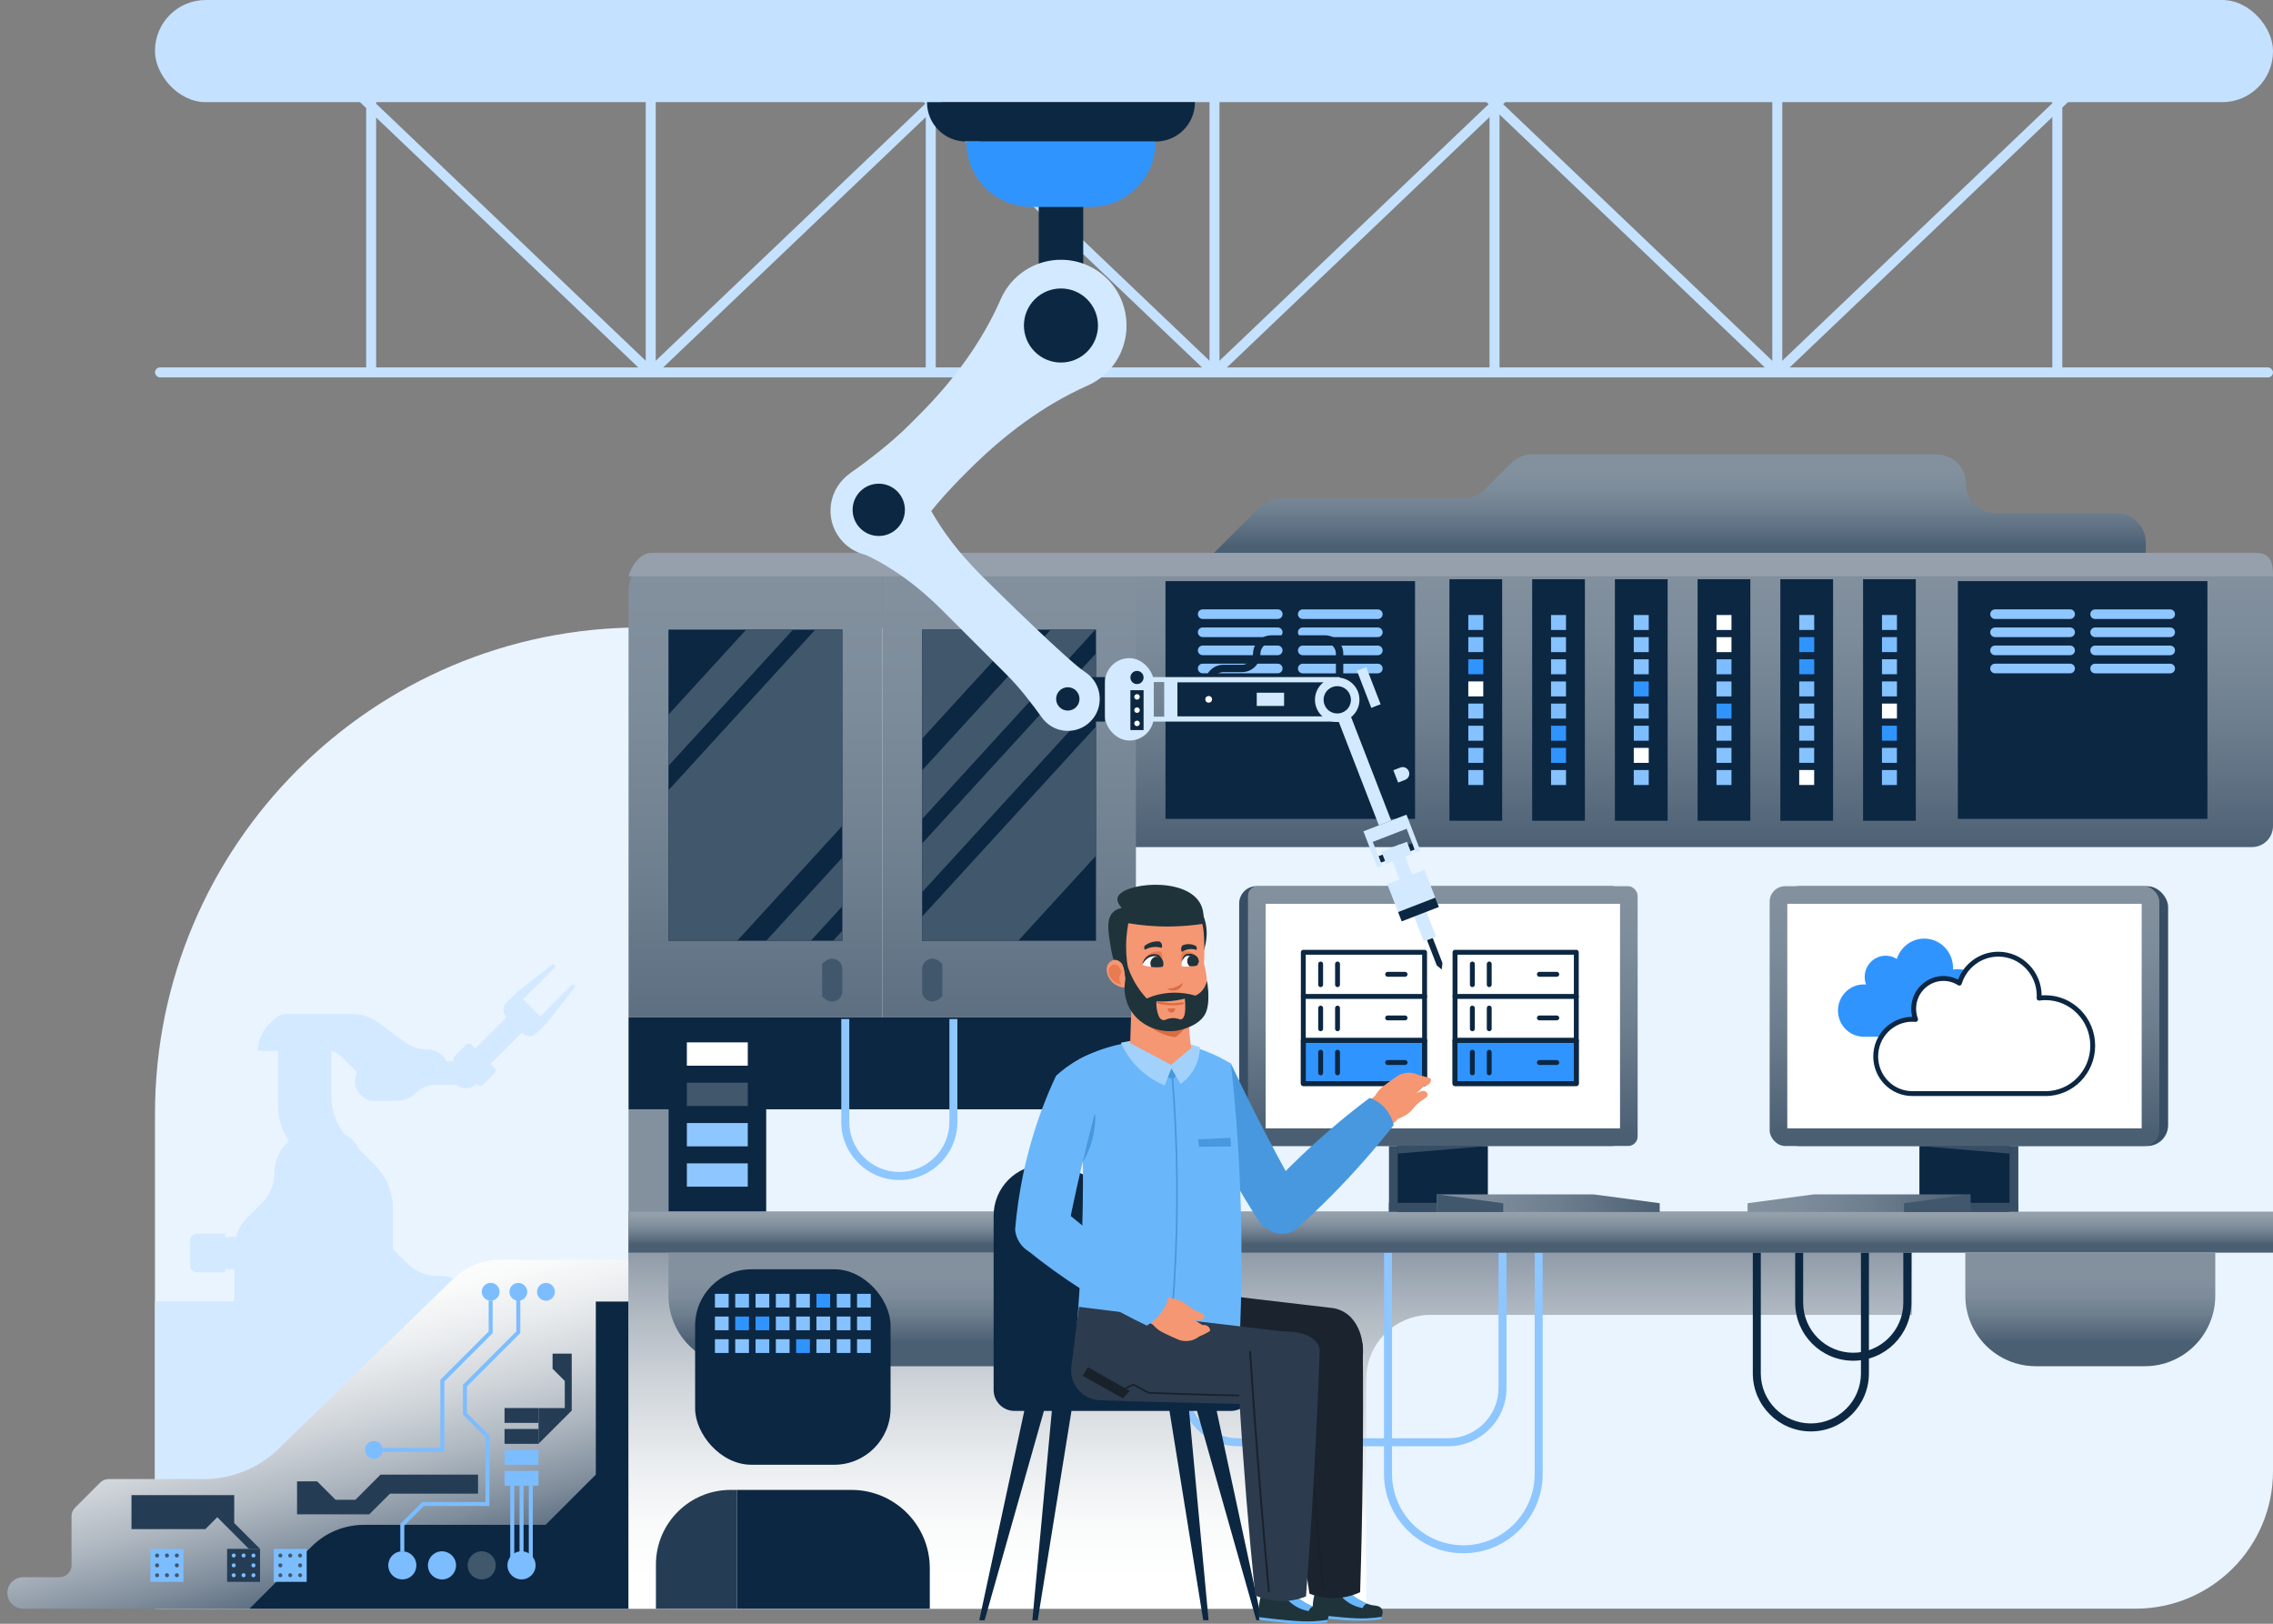 <?xml version="1.0" encoding="UTF-8"?>
<svg id="Machine" xmlns="http://www.w3.org/2000/svg" xmlns:xlink="http://www.w3.org/1999/xlink" viewBox="0 0 700 500">
  <rect x="0" y="0" width="700" height="500" fill="#808080" stroke="none"/>
  <defs>
    <style>
      .cls-1 {
        fill: url(#linear-gradient);
      }

      .cls-1, .cls-2, .cls-3, .cls-4, .cls-5, .cls-6, .cls-7, .cls-8, .cls-9, .cls-10, .cls-11, .cls-12, .cls-13, .cls-14, .cls-15, .cls-16, .cls-17, .cls-18, .cls-19, .cls-20, .cls-21, .cls-22, .cls-23, .cls-24, .cls-25, .cls-26, .cls-27, .cls-28, .cls-29, .cls-30, .cls-31, .cls-32, .cls-33, .cls-34, .cls-35, .cls-36, .cls-37, .cls-38 {
        stroke-width: 0px;
      }

      .cls-2 {
        fill: url(#linear-gradient-11);
      }

      .cls-3 {
        fill: url(#linear-gradient-12);
      }

      .cls-4 {
        fill: url(#linear-gradient-13);
      }

      .cls-5 {
        fill: url(#linear-gradient-10);
      }

      .cls-6 {
        fill: url(#linear-gradient-15);
      }

      .cls-7 {
        fill: url(#linear-gradient-14);
      }

      .cls-39, .cls-8 {
        fill-rule: evenodd;
      }

      .cls-39, .cls-40, .cls-41 {
        stroke: #0c2742;
        stroke-linecap: round;
        stroke-linejoin: round;
        stroke-width: 1.5px;
      }

      .cls-39, .cls-35 {
        fill: #fff;
      }

      .cls-8, .cls-40, .cls-22 {
        fill: #3094ff;
      }

      .cls-9 {
        fill: url(#linear-gradient-4);
      }

      .cls-10 {
        fill: url(#linear-gradient-2);
      }

      .cls-11 {
        fill: url(#linear-gradient-3);
      }

      .cls-12 {
        fill: url(#linear-gradient-8);
      }

      .cls-13 {
        fill: url(#linear-gradient-9);
      }

      .cls-14 {
        fill: url(#linear-gradient-7);
      }

      .cls-15 {
        fill: url(#linear-gradient-5);
      }

      .cls-16 {
        fill: url(#linear-gradient-6);
      }

      .cls-41 {
        fill: none;
      }

      .cls-17 {
        fill: #f59773;
      }

      .cls-18 {
        fill: #2c3b4d;
      }

      .cls-19 {
        fill: #4798de;
      }

      .cls-20 {
        fill: #85c2ff;
      }

      .cls-21 {
        fill: #a2d2fc;
      }

      .cls-23 {
        fill: #384e64;
      }

      .cls-24 {
        fill: #19212b;
      }

      .cls-25 {
        fill: #1a232e;
      }

      .cls-26 {
        fill: #0c2742;
      }

      .cls-27 {
        fill: #41576c;
      }

      .cls-28 {
        fill: #243d55;
      }

      .cls-29 {
        fill: #1f333b;
      }

      .cls-30 {
        fill: #c4e1ff;
      }

      .cls-31 {
        fill: #d3e9ff;
      }

      .cls-32 {
        fill: #db6c42;
      }

      .cls-33 {
        fill: #8ec6ff;
      }

      .cls-34 {
        fill: #7cbdff;
      }

      .cls-36 {
        fill: #e87b51;
      }

      .cls-37 {
        fill: #e9f4ff;
      }

      .cls-38 {
        fill: #69b7fa;
      }
    </style>
    <linearGradient id="linear-gradient" x1="199.72" y1="441.29" x2="199.72" y2="492.71" gradientUnits="userSpaceOnUse">
      <stop offset=".43" stop-color="#83919f"/>
      <stop offset=".57" stop-color="#7d8c9a"/>
      <stop offset=".75" stop-color="#6d7e8e"/>
      <stop offset=".94" stop-color="#54677a"/>
      <stop offset="1" stop-color="#4b5f73"/>
    </linearGradient>
    <linearGradient id="linear-gradient-2" x1="85.54" y1="393.37" x2="112.19" y2="492.74" gradientUnits="userSpaceOnUse">
      <stop offset=".05" stop-color="#fff"/>
      <stop offset=".17" stop-color="#f9fafa"/>
      <stop offset=".31" stop-color="#e9ecee"/>
      <stop offset=".47" stop-color="#d0d5da"/>
      <stop offset=".65" stop-color="#acb5be"/>
      <stop offset=".83" stop-color="#7e8c9b"/>
      <stop offset="1" stop-color="#4b5f73"/>
    </linearGradient>
    <linearGradient id="linear-gradient-3" x1="513.98" y1="174.5" x2="513.98" y2="262.76" gradientTransform="translate(1027.97 431.1) rotate(-180)" gradientUnits="userSpaceOnUse">
      <stop offset="0" stop-color="#83919f"/>
      <stop offset=".24" stop-color="#7d8c9a"/>
      <stop offset=".55" stop-color="#6d7e8e"/>
      <stop offset=".9" stop-color="#54677a"/>
      <stop offset="1" stop-color="#4b5f73"/>
    </linearGradient>
    <linearGradient id="linear-gradient-4" x1="517.35" y1="145.09" x2="517.35" y2="168.12" gradientTransform="matrix(1,0,0,1,0,0)" xlink:href="#linear-gradient-3"/>
    <linearGradient id="linear-gradient-5" x1="391.21" y1="492.76" x2="391.21" y2="352.47" xlink:href="#linear-gradient-2"/>
    <linearGradient id="linear-gradient-6" x1="232.63" y1="175.14" x2="232.63" y2="352.28" gradientTransform="matrix(1,0,0,1,0,0)" xlink:href="#linear-gradient-3"/>
    <linearGradient id="linear-gradient-7" x1="310.75" y1="175.14" x2="310.75" y2="352.28" gradientTransform="translate(621.51 483.56) rotate(-180)" xlink:href="#linear-gradient-3"/>
    <linearGradient id="linear-gradient-8" x1="446.79" y1="-46.37" x2="446.79" y2="2665.4" gradientUnits="userSpaceOnUse">
      <stop offset="0" stop-color="#97a2ae"/>
      <stop offset=".2" stop-color="#919da9"/>
      <stop offset=".46" stop-color="#818f9d"/>
      <stop offset=".74" stop-color="#687889"/>
      <stop offset="1" stop-color="#4b5f73"/>
    </linearGradient>
    <linearGradient id="linear-gradient-9" y1="372.47" x2="446.79" y2="383.18" xlink:href="#linear-gradient-8"/>
    <linearGradient id="linear-gradient-10" x1="604.99" y1="274.75" x2="604.99" y2="348.94" gradientTransform="matrix(1,0,0,1,0,0)" xlink:href="#linear-gradient-3"/>
    <linearGradient id="linear-gradient-11" x1="538.19" y1="370.51" x2="606.82" y2="370.51" gradientTransform="matrix(1,0,0,1,0,0)" xlink:href="#linear-gradient-3"/>
    <linearGradient id="linear-gradient-12" x1="444.33" y1="274.75" x2="444.33" y2="348.94" gradientTransform="translate(888.66 625.77) rotate(180)" xlink:href="#linear-gradient-3"/>
    <linearGradient id="linear-gradient-13" x1="442.49" y1="370.51" x2="511.13" y2="370.51" gradientTransform="matrix(1,0,0,1,0,0)" xlink:href="#linear-gradient-3"/>
    <linearGradient id="linear-gradient-14" x1="291.49" y1="394.21" x2="291.49" y2="413.3" gradientTransform="matrix(1,0,0,1,0,0)" xlink:href="#linear-gradient-3"/>
    <linearGradient id="linear-gradient-15" x1="643.74" y1="394.21" x2="643.74" y2="413.3" gradientTransform="matrix(1,0,0,1,0,0)" xlink:href="#linear-gradient-3"/>
  </defs>
  <g id="Second">
    <g id="Machine-2" data-name="Machine">
      <path class="cls-37" d="m197.48,193.22h502.52v259.82c0,23.36-18.96,42.32-42.32,42.32H47.73v-152.39c0-82.65,67.1-149.75,149.75-149.75Z"/>
      <path class="cls-31" d="m176.43,302.93l-10.05,10.05-5.3-5.3,10.05-10.05-.83-.83-11.25,8.85-1.68,1.68-1.5,1.5c-1.15,1.15-1.15,3.01,0,4.16l.19.19-9.7,9.7-1.21-1.21c-.45-.45-1.17-.45-1.61,0l-3.59,3.59c-.42.42-.44,1.08-.08,1.53h-2.44c-.91-2.1-3-3.56-5.43-3.56-2.71,0-5.36-.87-7.55-2.48l-8.18-6.02c-2.19-1.61-4.83-2.48-7.55-2.48h-20.41c-1.45,0-2.85.58-3.88,1.61l-1.75,1.75c-2.1,2.1-3.29,4.95-3.3,7.92,0,0,0,.02,0,.03,0,.01,0,.02,0,.03h6.3v17.09c0,.18,0,.35,0,.52,0,.05,0,.1,0,.15,0,.13.01.25.02.38,0,.05,0,.11,0,.16,0,.13.02.26.03.39,0,.04,0,.09.01.13.02.16.03.33.05.49,0,0,0,.02,0,.02.04.37.1.73.17,1.09,0,0,0,.02,0,.03.03.17.06.34.1.51,0,.01,0,.03,0,.04.52,2.44,1.53,4.76,2.96,6.82-2.76,2.38-4.52,5.88-4.51,9.79,0,3.46-1.37,6.78-3.81,9.22l-4.73,4.73c-1.61,1.61-2.74,3.59-3.34,5.74h-3.32v-.96h-8.71c-1.14,0-2.07.93-2.07,2.07v7.71c0,1.14.93,2.07,2.07,2.07h8.71v-.96h2.85v11.5h72.93c0-5.21-4.22-9.43-9.43-9.43h-1c-3.45,0-6.76-1.37-9.2-3.81l-4.46-4.46v-12.53c0-4.97-1.98-9.74-5.49-13.26l-4.99-4.99c-.59-1.24-1.43-2.36-2.5-3.28-.58-.49-1.2-.91-1.86-1.26-2.65-3.31-4.11-7.43-4.11-11.71v-13.94c.05,0,.11.02.16.03.13.03.26.06.39.1.25.07.49.16.73.27.18.08.35.17.51.26.14.08.28.17.41.26.05.04.1.07.15.11.19.15.38.31.55.48l4.3,4.3s0,0,0,0c.12.12.24.23.36.33.1.08.2.16.31.24.02.02.05.03.07.05-.43.84-.67,1.78-.67,2.79,0,3.38,2.74,6.12,6.12,6.12h6.65c2.24,0,4.39-.89,5.97-2.47,1.58-1.58,3.73-2.47,5.97-2.47h6.5c1.84,1.51,4.55,1.4,6.27-.31l.28.28c.45.45,1.17.45,1.61,0l3.59-3.59c.45-.45.45-1.17,0-1.61l-1.21-1.21,9.7-9.7.27.27c1.15,1.15,3.01,1.15,4.16,0l3.18-3.18,8.85-11.25-.83-.83Z"/>
      <rect class="cls-1" x="193.57" y="341.58" width="12.29" height="153.77"/>
      <rect class="cls-30" x="326.8" y="222.09" width="3.08" height="89.15"/>
      <rect class="cls-31" x="47.73" y="400.72" width="360.77" height="94.64"/>
      <g>
        <path class="cls-10" d="m22.03,481.96v-15.06c0-.99.39-1.94,1.09-2.64l7.72-7.72c.7-.7,1.65-1.09,2.64-1.09h29.32c8.59,0,16.85-3.35,23.01-9.34l53.96-52.49c3.78-3.67,8.83-5.73,14.1-5.73h39.71v107.46H7.1c-2.67,0-4.83-2.16-4.83-4.83h0c0-2.67,2.16-4.83,4.83-4.83h11.21c2.06,0,3.73-1.67,3.73-3.73Z"/>
        <polygon class="cls-28" points="72.13 460.39 72.13 469 80.09 476.95 76.66 476.95 66.91 467.2 63.26 470.86 40.49 470.86 40.49 460.39 72.13 460.39"/>
        <path class="cls-26" d="m95.98,476.21c4.26-4.26,10.04-6.66,16.07-6.66h55.97l15.47-15.47v-53.29h10.09v94.56h-116.74l19.15-19.15Z"/>
        <circle class="cls-27" cx="148.37" cy="482.02" r="4.33" transform="translate(-106.78 46.98) rotate(-13.28)"/>
        <g>
          <rect class="cls-34" x="162.85" y="457.49" width="1.23" height="24.86"/>
          <rect class="cls-34" x="157.14" y="457.49" width="1.23" height="24.86"/>
          <rect class="cls-34" x="160" y="457.49" width="1.23" height="24.86"/>
        </g>
        <circle class="cls-34" cx="160.61" cy="482.02" r="4.33"/>
        <circle class="cls-34" cx="136.13" cy="482.02" r="4.33" transform="translate(-107.1 44.17) rotate(-13.28)"/>
        <circle class="cls-34" cx="123.9" cy="482.02" r="4.33" transform="translate(-304.55 228.79) rotate(-45)"/>
        <rect class="cls-34" x="46.34" y="476.95" width="10.15" height="10.15"/>
        <polygon class="cls-28" points="176.07 434.36 165.84 444.59 165.84 433.58 173.93 433.58 173.93 425.24 170.17 421.48 170.17 416.82 176.07 416.82 176.07 434.36"/>
        <g>
          <path class="cls-27" d="m48.38,485.68s-.08,0-.12-.01c-.04,0-.08-.02-.11-.03-.04-.02-.07-.04-.11-.06-.03-.02-.06-.05-.09-.08-.03-.03-.06-.06-.08-.09-.02-.03-.04-.07-.06-.11-.02-.04-.02-.07-.03-.11,0-.04-.01-.08-.01-.12s0-.08.01-.12c0-.04.02-.08.03-.12.02-.04.04-.07.06-.1.02-.03.05-.06.08-.09.03-.03.06-.06.09-.08.03-.02.07-.04.11-.06.04-.02.07-.03.11-.03.08-.02.16-.02.24,0,.04,0,.08.02.12.03.04.02.07.03.1.06.03.02.06.05.09.08.03.03.06.06.08.09.02.03.04.07.06.1.02.04.03.08.03.12,0,.04.01.08.01.12s0,.08-.01.12c0,.04-.02.08-.03.11s-.03.07-.06.11c-.02.03-.05.06-.08.09-.03.03-.06.06-.09.08-.03.02-.07.04-.1.06-.04.02-.08.02-.12.03-.04,0-.08.01-.12.01Z"/>
          <circle class="cls-27" cx="48.38" cy="482.02" r=".62"/>
          <path class="cls-27" d="m48.38,479.6s-.08,0-.12,0c-.04,0-.08-.02-.11-.04-.04-.02-.07-.03-.11-.06-.03-.02-.06-.05-.09-.08-.03-.03-.06-.06-.08-.1-.02-.03-.04-.07-.06-.1-.02-.04-.02-.08-.03-.11,0-.04-.01-.08-.01-.12s0-.08.01-.12c0-.04.02-.08.03-.11.02-.04.04-.07.06-.11.02-.03.05-.06.08-.09.03-.03.06-.06.09-.08.03-.02.07-.04.11-.06.04-.02.07-.03.11-.04.08-.02.16-.02.24,0,.04,0,.08.02.12.04.04.02.07.03.1.06.03.02.06.05.09.08.03.03.06.06.08.09.02.03.04.07.06.11.02.04.03.08.03.11,0,.04.01.08.01.12s0,.08-.01.12c0,.04-.02.08-.03.11s-.03.07-.06.1c-.02.03-.05.07-.08.1-.03.03-.06.05-.09.08-.03.02-.07.04-.1.06-.04.02-.08.03-.12.04-.04,0-.08,0-.12,0Z"/>
          <path class="cls-27" d="m50.8,478.99c0-.34.27-.62.62-.62s.62.28.62.62-.28.61-.62.61-.62-.27-.62-.61Z"/>
          <path class="cls-27" d="m54.45,479.6c-.16,0-.32-.07-.43-.18-.03-.03-.06-.06-.08-.1-.02-.03-.04-.07-.06-.1-.02-.04-.03-.08-.04-.12,0-.04,0-.08,0-.12s0-.08,0-.12c0-.04.02-.08.04-.11.02-.04.03-.07.06-.11.02-.03.05-.06.08-.09.23-.23.64-.23.87,0,.03.03.05.06.08.09.02.03.04.07.06.11.02.04.03.08.04.11,0,.04.01.08.01.12s0,.08-.01.12c0,.04-.02.08-.04.12s-.03.07-.06.1c-.02.03-.05.07-.08.1-.11.11-.27.18-.44.18Z"/>
          <circle class="cls-27" cx="54.46" cy="482.02" r=".62"/>
          <path class="cls-27" d="m54.45,485.68c-.16,0-.32-.06-.43-.18-.03-.03-.06-.06-.08-.09-.02-.03-.04-.07-.06-.11-.02-.04-.03-.07-.04-.11,0-.04,0-.08,0-.12s0-.08,0-.12c0-.04.02-.08.04-.12.02-.04.03-.07.06-.1.02-.03.05-.06.08-.09.03-.03.06-.06.1-.08.03-.02.07-.04.1-.06.04-.02.08-.02.12-.03.08-.02.16-.02.24,0,.04,0,.08.02.11.03.04.02.07.04.11.06.03.02.06.05.09.08.03.03.05.06.08.09.02.03.04.07.06.1.02.04.03.08.04.12,0,.04.01.08.01.12s0,.08-.01.12c0,.04-.02.08-.04.11-.02.04-.03.07-.06.11-.02.03-.05.06-.08.09-.11.12-.27.18-.44.18Z"/>
          <circle class="cls-27" cx="51.42" cy="485.06" r=".62"/>
        </g>
        <rect class="cls-28" x="69.94" y="476.95" width="10.15" height="10.15"/>
        <g>
          <path class="cls-34" d="m71.97,485.68s-.08,0-.12-.01c-.04,0-.08-.02-.11-.03-.04-.02-.07-.04-.11-.06-.03-.02-.06-.05-.09-.08-.03-.03-.06-.06-.08-.09-.02-.03-.04-.07-.06-.11-.02-.04-.03-.07-.04-.11,0-.04-.01-.08-.01-.12s0-.08.01-.12c0-.04.02-.08.04-.12.02-.04.03-.07.06-.1.02-.03.05-.06.08-.09.03-.03.06-.06.09-.08.03-.02.07-.04.11-.06.04-.02.08-.03.11-.03.2-.04.42.02.56.17.03.03.05.06.08.09.02.03.04.07.06.1.02.04.03.08.04.12,0,.04.01.08.01.12s0,.08-.01.12c0,.04-.02.08-.04.11-.02.04-.03.07-.06.11-.02.03-.05.06-.08.09-.11.12-.27.18-.44.18Z"/>
          <path class="cls-34" d="m71.36,482.02c0-.34.28-.62.62-.62s.62.28.62.62-.28.62-.62.62-.62-.27-.62-.62Z"/>
          <path class="cls-34" d="m71.97,479.6s-.08,0-.12,0c-.04,0-.08-.02-.11-.04-.04-.02-.07-.03-.11-.06-.03-.02-.06-.05-.09-.08-.11-.11-.18-.27-.18-.43,0-.04,0-.08.01-.12,0-.04.02-.08.04-.11.02-.04.03-.07.06-.11.02-.03.05-.06.08-.09.03-.03.06-.06.09-.08.03-.02.07-.04.11-.06.04-.02.08-.03.11-.04.2-.04.42.03.56.17.03.03.05.06.08.09.02.03.04.07.06.11.02.04.03.08.04.11,0,.04.01.08.01.12,0,.16-.07.32-.18.43-.11.11-.27.18-.44.18Z"/>
          <path class="cls-34" d="m74.4,478.99c0-.34.28-.62.62-.62s.62.27.62.62-.27.61-.62.61-.62-.27-.62-.61Z"/>
          <path class="cls-34" d="m78.05,479.6s-.08,0-.12,0c-.04,0-.08-.02-.12-.04-.04-.02-.07-.03-.1-.06-.03-.02-.06-.05-.09-.08-.03-.03-.06-.06-.08-.1-.02-.03-.04-.07-.06-.1s-.03-.08-.03-.11c0-.04-.01-.08-.01-.12,0-.16.06-.32.18-.43.22-.23.64-.23.87,0,.12.11.18.27.18.43,0,.04,0,.08-.01.12,0,.04-.02.08-.03.11-.02.04-.03.07-.06.1-.02.03-.05.07-.08.1-.11.11-.27.18-.43.18Z"/>
          <circle class="cls-34" cx="78.05" cy="482.02" r=".62"/>
          <path class="cls-34" d="m78.05,485.68s-.08,0-.12-.01c-.04,0-.08-.02-.12-.03-.04-.02-.07-.04-.1-.06-.03-.02-.06-.05-.09-.08-.03-.03-.06-.06-.08-.09-.02-.03-.04-.07-.06-.1-.02-.04-.03-.08-.03-.12,0-.04-.01-.08-.01-.12,0-.16.06-.32.18-.44.14-.14.35-.21.55-.17.04,0,.08.02.12.03.04.02.07.03.1.06.03.02.06.05.09.07.12.12.18.27.18.44,0,.04,0,.08-.01.12,0,.04-.02.08-.03.12-.02.04-.03.07-.06.1-.02.03-.05.06-.08.09-.11.12-.27.18-.43.18Z"/>
          <circle class="cls-34" cx="75.01" cy="485.06" r=".62"/>
        </g>
        <rect class="cls-34" x="84.3" y="476.95" width="10.15" height="10.15"/>
        <g>
          <path class="cls-27" d="m86.34,485.68c-.16,0-.32-.06-.43-.18-.03-.03-.06-.06-.08-.09-.02-.03-.04-.07-.06-.1-.02-.04-.03-.08-.03-.12,0-.04-.01-.08-.01-.12s0-.08.01-.12c0-.04.02-.08.03-.12.02-.04.03-.07.06-.1.02-.03.05-.06.08-.09.03-.03.06-.06.09-.08.03-.02.07-.04.1-.06.04-.02.08-.02.12-.03.08-.02.16-.02.24,0,.04,0,.08.02.11.03.04.02.07.04.11.06.03.02.06.05.09.08.03.03.06.06.08.09.02.03.04.07.06.1.02.04.02.08.03.12,0,.04.01.08.01.12s0,.08-.01.12c0,.04-.02.08-.03.12-.02.04-.04.07-.06.1-.02.03-.05.06-.08.09-.11.12-.27.18-.43.18Z"/>
          <circle class="cls-27" cx="86.34" cy="482.02" r=".62"/>
          <path class="cls-27" d="m86.34,479.6s-.08,0-.12-.01c-.04,0-.08-.02-.12-.03-.04-.02-.07-.03-.1-.06-.03-.02-.06-.05-.09-.08-.03-.03-.06-.06-.08-.1-.02-.03-.04-.07-.06-.1s-.03-.08-.03-.12c0-.04-.01-.08-.01-.12s0-.08.01-.12c0-.04.02-.08.03-.11.02-.04.03-.07.06-.11.02-.03.05-.06.08-.09.23-.23.64-.23.87,0,.03.03.06.06.08.09.02.03.04.07.06.11.02.04.02.08.03.11,0,.04.01.08.01.12s0,.08-.01.12c0,.04-.02.08-.03.12s-.04.07-.06.1c-.02.03-.05.07-.08.1-.03.03-.06.05-.09.08-.03.02-.07.04-.11.06-.04.02-.07.03-.11.03-.04,0-.08.01-.12.01Z"/>
          <circle class="cls-27" cx="89.38" cy="478.99" r=".62"/>
          <path class="cls-27" d="m92.42,479.6c-.16,0-.32-.06-.43-.18-.03-.03-.06-.06-.08-.1-.02-.03-.04-.07-.06-.1-.02-.04-.03-.08-.04-.12,0-.04-.01-.08-.01-.12,0-.16.07-.32.18-.43.23-.23.64-.23.87,0,.11.11.18.27.18.43,0,.04,0,.08-.01.12,0,.04-.02.08-.03.12s-.03.07-.06.1c-.02.03-.05.07-.08.1-.03.03-.06.05-.1.08-.03.02-.07.04-.1.06-.04.02-.08.03-.12.03-.04,0-.08.01-.12.01Z"/>
          <circle class="cls-27" cx="92.42" cy="482.02" r=".62"/>
          <path class="cls-27" d="m92.42,485.68c-.16,0-.32-.06-.43-.18-.11-.11-.18-.27-.18-.43,0-.04,0-.08.01-.12,0-.04.02-.08.04-.12.02-.04.03-.07.06-.1.02-.03.05-.06.08-.1.23-.23.64-.23.87,0,.03.03.05.06.08.1.02.03.04.07.06.1.02.04.03.08.03.12,0,.04.01.08.01.12,0,.16-.06.32-.18.43s-.27.18-.44.18Z"/>
          <circle class="cls-27" cx="89.38" cy="485.06" r=".62"/>
        </g>
        <polygon class="cls-28" points="97.68 456.16 103.36 461.84 109.44 461.84 117.19 454.08 147.22 454.08 147.22 459.94 120.11 459.94 113.73 466.31 91.48 466.31 91.48 456.16 97.68 456.16"/>
        <rect class="cls-34" x="155.38" y="452.92" width="10.46" height="4.57"/>
        <rect class="cls-34" x="155.38" y="446.47" width="10.46" height="4.57"/>
        <rect class="cls-28" x="155.38" y="440.03" width="10.46" height="4.57"/>
        <rect class="cls-28" x="155.38" y="433.58" width="10.46" height="4.57"/>
        <polygon class="cls-34" points="124.51 477.69 123.28 477.69 123.28 469.27 130.04 462.51 149.5 462.51 149.5 442.57 142.57 435.64 142.57 426.42 159 409.99 159 399.8 160.23 399.8 160.23 410.5 143.8 426.93 143.8 435.13 150.73 442.06 150.73 463.74 130.54 463.74 124.51 469.78 124.51 477.69"/>
        <polygon class="cls-34" points="136.84 447.09 117.9 447.09 117.9 445.86 135.61 445.86 135.61 424.88 150.49 410.01 150.49 400.52 151.72 400.52 151.72 410.52 136.84 425.39 136.84 447.09"/>
        <circle class="cls-34" cx="168.13" cy="397.78" r="2.74" transform="translate(-247.21 516.05) rotate(-82.98)"/>
        <circle class="cls-34" cx="159.62" cy="397.78" r="2.74" transform="translate(-258.59 491.62) rotate(-80.78)"/>
        <circle class="cls-34" cx="151.11" cy="397.78" r="2.74" transform="translate(-140.72 88.1) rotate(-22.5)"/>
        <circle class="cls-34" cx="115.16" cy="446.47" r="2.74" transform="translate(-162.09 78.05) rotate(-22.5)"/>
      </g>
      <rect class="cls-11" x="327.97" y="170.26" width="372.03" height="90.58" rx="6.46" ry="6.46" transform="translate(1027.97 431.1) rotate(180)"/>
      <rect class="cls-26" x="358.93" y="178.94" width="76.85" height="73.22" transform="translate(794.71 431.1) rotate(180)"/>
      <path class="cls-33" d="m399.72,189.13c0,.82.66,1.48,1.48,1.48h23.12c.82,0,1.48-.66,1.48-1.48s-.66-1.48-1.48-1.48h-23.12c-.82,0-1.48.66-1.48,1.48Zm0,16.73c0,.82.66,1.48,1.48,1.48h23.12c.82,0,1.48-.66,1.48-1.48s-.66-1.48-1.48-1.48h-23.12c-.82,0-1.48.66-1.48,1.48Zm0-5.58c0,.82.66,1.48,1.48,1.48h23.12c.82,0,1.48-.66,1.48-1.48s-.66-1.48-1.48-1.48h-23.12c-.82,0-1.48.66-1.48,1.48Zm0-5.58c0,.82.66,1.48,1.48,1.48h23.12c.82,0,1.48-.66,1.48-1.48s-.66-1.48-1.48-1.48h-23.12c-.82,0-1.48.66-1.48,1.48Zm-4.74-5.58c0-.82-.66-1.48-1.48-1.48h-23.12c-.82,0-1.48.66-1.48,1.48s.66,1.48,1.48,1.48h23.12c.82,0,1.48-.66,1.48-1.48Zm-26.08,5.58c0,.82.66,1.48,1.48,1.48h23.12c.82,0,1.48-.66,1.48-1.48s-.66-1.48-1.48-1.48h-23.12c-.82,0-1.48.66-1.48,1.48Zm0,11.15c0,.82.66,1.48,1.48,1.48h23.12c.82,0,1.48-.66,1.48-1.48s-.66-1.48-1.48-1.48h-23.12c-.82,0-1.48.66-1.48,1.48Zm0-5.58c0,.82.66,1.48,1.48,1.48h23.12c.82,0,1.48-.66,1.48-1.48s-.66-1.48-1.48-1.48h-23.12c-.82,0-1.48.66-1.48,1.48Z"/>
      <rect class="cls-26" x="602.94" y="178.94" width="76.85" height="73.22" transform="translate(1282.74 431.1) rotate(180)"/>
      <path class="cls-33" d="m643.74,189.13c0,.82.66,1.48,1.48,1.48h23.12c.82,0,1.48-.66,1.48-1.48s-.66-1.48-1.48-1.48h-23.12c-.82,0-1.48.66-1.48,1.48Zm0,16.73c0,.82.66,1.48,1.48,1.48h23.12c.82,0,1.48-.66,1.48-1.48s-.66-1.48-1.48-1.48h-23.12c-.82,0-1.48.66-1.48,1.48Zm0-5.58c0,.82.66,1.48,1.48,1.48h23.12c.82,0,1.48-.66,1.48-1.48s-.66-1.48-1.48-1.48h-23.12c-.82,0-1.48.66-1.48,1.48Zm0-5.58c0,.82.66,1.48,1.48,1.48h23.12c.82,0,1.48-.66,1.48-1.48s-.66-1.48-1.48-1.48h-23.12c-.82,0-1.48.66-1.48,1.48Zm-4.74-5.58c0-.82-.66-1.48-1.48-1.48h-23.12c-.82,0-1.48.66-1.48,1.48s.66,1.48,1.48,1.48h23.12c.82,0,1.48-.66,1.48-1.48Zm-26.08,5.58c0,.82.66,1.48,1.48,1.48h23.12c.82,0,1.48-.66,1.48-1.48s-.66-1.48-1.48-1.48h-23.12c-.82,0-1.48.66-1.48,1.48Zm0,11.15c0,.82.66,1.48,1.48,1.48h23.12c.82,0,1.48-.66,1.48-1.48s-.66-1.48-1.48-1.48h-23.12c-.82,0-1.48.66-1.48,1.48Zm0-5.58c0,.82.66,1.48,1.48,1.48h23.12c.82,0,1.48-.66,1.48-1.48s-.66-1.48-1.48-1.48h-23.12c-.82,0-1.48.66-1.48,1.48Z"/>
      <path class="cls-9" d="m373.87,170.26l14.11-14.11c1.7-1.7,4-2.65,6.39-2.65h56.38c2.4,0,4.7-.95,6.39-2.65l8.26-8.26c1.7-1.7,4-2.65,6.39-2.65h124.62c4.99,0,9.04,4.05,9.04,9.04s4.05,9.04,9.04,9.04h37.29c4.99,0,9.04,4.05,9.04,9.04v3.19h-286.96Z"/>
      <rect class="cls-26" x="193.57" y="313.3" width="156.24" height="28.29"/>
      <path class="cls-15" d="m440.53,404.9h148.32v-31.8H193.57v122.26h227.18v-70.68c0-10.92,8.85-19.78,19.78-19.78Z"/>
      <rect class="cls-26" x="205.86" y="313.3" width="30.1" height="59.8"/>
      <g>
        <rect class="cls-26" x="446.37" y="178.37" width="16.24" height="74.37"/>
        <g>
          <rect class="cls-34" x="452.19" y="189.37" width="4.61" height="4.61" transform="translate(262.81 646.17) rotate(-90)"/>
          <rect class="cls-34" x="452.19" y="196.19" width="4.61" height="4.61" transform="translate(255.99 652.99) rotate(-90)"/>
          <rect class="cls-22" x="452.19" y="203.01" width="4.61" height="4.61" transform="translate(249.17 659.81) rotate(-90)"/>
          <rect class="cls-35" x="452.19" y="209.83" width="4.61" height="4.61" transform="translate(242.35 666.63) rotate(-90)"/>
          <rect class="cls-20" x="452.19" y="216.65" width="4.61" height="4.61" transform="translate(235.53 673.45) rotate(-90)"/>
          <rect class="cls-20" x="452.19" y="223.48" width="4.61" height="4.61" transform="translate(228.71 680.28) rotate(-90)"/>
          <rect class="cls-34" x="452.19" y="230.3" width="4.61" height="4.61" transform="translate(221.89 687.1) rotate(-90)"/>
          <rect class="cls-20" x="452.19" y="237.12" width="4.61" height="4.61" transform="translate(215.07 693.92) rotate(-90)"/>
        </g>
        <rect class="cls-26" x="471.85" y="178.37" width="16.24" height="74.37"/>
        <rect class="cls-26" x="497.33" y="178.37" width="16.24" height="74.37"/>
        <rect class="cls-26" x="522.8" y="178.37" width="16.24" height="74.37"/>
        <rect class="cls-26" x="548.28" y="178.37" width="16.24" height="74.37"/>
        <rect class="cls-26" x="573.76" y="178.37" width="16.24" height="74.37"/>
        <g>
          <rect class="cls-20" x="477.66" y="189.37" width="4.61" height="4.61" transform="translate(288.29 671.65) rotate(-90)"/>
          <rect class="cls-20" x="477.66" y="196.19" width="4.61" height="4.61" transform="translate(281.47 678.47) rotate(-90)"/>
          <rect class="cls-20" x="477.66" y="203.01" width="4.61" height="4.61" transform="translate(274.65 685.29) rotate(-90)"/>
          <rect class="cls-20" x="477.66" y="209.83" width="4.61" height="4.61" transform="translate(267.83 692.11) rotate(-90)"/>
          <rect class="cls-34" x="477.66" y="216.65" width="4.61" height="4.61" transform="translate(261.01 698.93) rotate(-90)"/>
          <rect class="cls-22" x="477.66" y="223.48" width="4.61" height="4.61" transform="translate(254.19 705.75) rotate(-90)"/>
          <rect class="cls-22" x="477.66" y="230.3" width="4.61" height="4.61" transform="translate(247.37 712.57) rotate(-90)"/>
          <rect class="cls-20" x="477.66" y="237.12" width="4.61" height="4.61" transform="translate(240.55 719.39) rotate(-90)"/>
        </g>
        <g>
          <rect class="cls-20" x="503.14" y="189.37" width="4.61" height="4.61" transform="translate(313.77 697.13) rotate(-90)"/>
          <rect class="cls-20" x="503.14" y="196.19" width="4.61" height="4.61" transform="translate(306.95 703.95) rotate(-90)"/>
          <rect class="cls-20" x="503.14" y="203.01" width="4.61" height="4.61" transform="translate(300.13 710.77) rotate(-90)"/>
          <rect class="cls-22" x="503.14" y="209.83" width="4.61" height="4.61" transform="translate(293.31 717.59) rotate(-90)"/>
          <rect class="cls-20" x="503.14" y="216.65" width="4.61" height="4.61" transform="translate(286.49 724.41) rotate(-90)"/>
          <rect class="cls-34" x="503.14" y="223.48" width="4.61" height="4.61" transform="translate(279.67 731.23) rotate(-90)"/>
          <rect class="cls-35" x="503.14" y="230.3" width="4.61" height="4.61" transform="translate(272.84 738.05) rotate(-90)"/>
          <rect class="cls-20" x="503.14" y="237.12" width="4.61" height="4.61" transform="translate(266.02 744.87) rotate(-90)"/>
        </g>
        <g>
          <rect class="cls-34" x="579.57" y="237.12" width="4.61" height="4.61" transform="translate(821.3 -342.45) rotate(90)"/>
          <rect class="cls-34" x="579.57" y="230.3" width="4.61" height="4.61" transform="translate(814.48 -349.28) rotate(90)"/>
          <rect class="cls-22" x="579.57" y="223.48" width="4.61" height="4.61" transform="translate(807.66 -356.1) rotate(90)"/>
          <rect class="cls-35" x="579.57" y="216.65" width="4.61" height="4.61" transform="translate(800.84 -362.92) rotate(90)"/>
          <rect class="cls-20" x="579.57" y="209.83" width="4.61" height="4.61" transform="translate(794.02 -369.74) rotate(90)"/>
          <rect class="cls-20" x="579.57" y="203.01" width="4.61" height="4.61" transform="translate(787.2 -376.56) rotate(90)"/>
          <rect class="cls-34" x="579.57" y="196.19" width="4.61" height="4.61" transform="translate(780.38 -383.38) rotate(90)"/>
          <rect class="cls-20" x="579.57" y="189.37" width="4.61" height="4.61" transform="translate(773.56 -390.2) rotate(90)"/>
        </g>
        <g>
          <rect class="cls-35" x="554.09" y="237.12" width="4.61" height="4.61" transform="translate(795.82 -316.98) rotate(90)"/>
          <rect class="cls-20" x="554.09" y="230.3" width="4.61" height="4.61" transform="translate(789 -323.8) rotate(90)"/>
          <rect class="cls-20" x="554.09" y="223.48" width="4.61" height="4.61" transform="translate(782.18 -330.62) rotate(90)"/>
          <rect class="cls-20" x="554.09" y="216.65" width="4.61" height="4.61" transform="translate(775.36 -337.44) rotate(90)"/>
          <rect class="cls-34" x="554.09" y="209.83" width="4.61" height="4.61" transform="translate(768.54 -344.26) rotate(90)"/>
          <rect class="cls-22" x="554.09" y="203.01" width="4.61" height="4.61" transform="translate(761.72 -351.08) rotate(90)"/>
          <rect class="cls-22" x="554.09" y="196.19" width="4.61" height="4.61" transform="translate(754.9 -357.9) rotate(90)"/>
          <rect class="cls-20" x="554.09" y="189.37" width="4.61" height="4.61" transform="translate(748.08 -364.72) rotate(90)"/>
        </g>
        <g>
          <rect class="cls-20" x="528.62" y="237.12" width="4.61" height="4.61" transform="translate(770.35 -291.5) rotate(90)"/>
          <rect class="cls-20" x="528.62" y="230.3" width="4.61" height="4.61" transform="translate(763.53 -298.32) rotate(90)"/>
          <rect class="cls-20" x="528.62" y="223.48" width="4.61" height="4.61" transform="translate(756.71 -305.14) rotate(90)"/>
          <rect class="cls-22" x="528.62" y="216.65" width="4.61" height="4.61" transform="translate(749.89 -311.96) rotate(90)"/>
          <rect class="cls-20" x="528.62" y="209.83" width="4.61" height="4.61" transform="translate(743.06 -318.78) rotate(90)"/>
          <rect class="cls-34" x="528.62" y="203.01" width="4.61" height="4.61" transform="translate(736.24 -325.6) rotate(90)"/>
          <rect class="cls-35" x="528.62" y="196.19" width="4.61" height="4.61" transform="translate(729.42 -332.42) rotate(90)"/>
          <rect class="cls-35" x="528.62" y="189.37" width="4.61" height="4.61" transform="translate(722.6 -339.24) rotate(90)"/>
        </g>
      </g>
      <g>
        <path class="cls-16" d="m205.38,170.26h66.31v143.04h-78.12v-131.23c0-6.52,5.29-11.81,11.81-11.81Z"/>
        <rect class="cls-14" x="271.69" y="170.26" width="78.12" height="143.04" transform="translate(621.51 483.56) rotate(180)"/>
        <rect class="cls-26" x="205.86" y="193.87" width="53.55" height="95.82"/>
        <path class="cls-27" d="m259.41,305.27c0,2.72-3.48,4.62-6.22,1.5v-9.93c2.74-3.12,6.22-1.22,6.22,1.5v6.94Z"/>
        <rect class="cls-26" x="283.98" y="193.87" width="53.55" height="95.82" transform="translate(621.51 483.56) rotate(180)"/>
        <path class="cls-27" d="m283.98,305.27c0,2.72,3.48,4.62,6.22,1.5v-9.93c-2.74-3.12-6.22-1.22-6.22,1.5v6.94Z"/>
        <path class="cls-12" d="m700,177.44c0-4.25-.65-7.18-5.28-7.18H200.74c-3.16,0-5.89,2.95-7.16,7.18h506.43Z"/>
      </g>
      <g>
        <path class="cls-26" d="m227.01,458.79h59.34v36.57h-35.22c-13.31,0-24.12-10.81-24.12-24.12v-12.45h0Z" transform="translate(513.35 954.15) rotate(180)"/>
        <path class="cls-28" d="m202,458.79h25.01v13.59c0,12.69-10.3,22.98-22.98,22.98h-2.02v-36.57h0Z" transform="translate(429.01 954.15) rotate(180)"/>
      </g>
      <path class="cls-26" d="m570.73,419.01c-9.86,0-17.88-8.02-17.88-17.88v-15.41h2.46v15.41c0,8.5,6.92,15.42,15.42,15.42s15.42-6.92,15.42-15.42v-15.41h2.46v15.41c0,9.86-8.02,17.88-17.88,17.88Z"/>
      <path class="cls-33" d="m276.96,363.36c-9.86,0-17.88-8.01-17.88-17.86v-31.71h2.46v31.71c0,8.49,6.92,15.4,15.42,15.4s15.42-6.91,15.42-15.4v-31.71h2.46v31.71c0,9.85-8.02,17.86-17.88,17.86Z"/>
      <path class="cls-26" d="m557.68,440.78c-9.86,0-17.88-8.02-17.88-17.88v-37.18h2.46v37.18c0,8.5,6.92,15.42,15.42,15.42s15.42-6.92,15.42-15.42v-37.18h2.46v37.18c0,9.86-8.02,17.88-17.88,17.88Z"/>
      <path class="cls-33" d="m446.02,445.34h-64.75c-9.89,0-17.93-8.05-17.93-17.93v-41.68h2.46v41.68c0,8.53,6.94,15.47,15.47,15.47h64.75c8.53,0,15.47-6.94,15.47-15.47v-41.68h2.46v41.68c0,9.89-8.05,17.93-17.93,17.93Z"/>
      <path class="cls-33" d="m450.66,478.3c-13.47,0-24.43-10.96-24.43-24.43v-68.15h2.46v68.15c0,12.11,9.86,21.97,21.97,21.97s21.97-9.86,21.97-21.97v-68.15h2.46v68.15c0,13.47-10.96,24.43-24.43,24.43Z"/>
      <rect class="cls-13" x="193.57" y="373.1" width="506.43" height="12.63"/>
      <g>
        <g>
          <rect class="cls-23" x="547.7" y="272.89" width="120" height="80" rx="6.42" ry="6.42"/>
          <g>
            <rect class="cls-23" x="593.82" y="352.88" width="27.75" height="20.22"/>
            <rect class="cls-26" x="591.11" y="352.88" width="27.75" height="20.22"/>
            <rect class="cls-23" x="610.11" y="361.64" width="2.71" height="20.22" transform="translate(983.21 -239.72) rotate(90)"/>
            <polygon class="cls-23" points="618.86 355.22 591.11 352.88 618.86 352.88 618.86 355.22"/>
          </g>
          <rect class="cls-5" x="544.99" y="272.89" width="120" height="80" rx="4.76" ry="4.76"/>
          <rect class="cls-35" x="570.41" y="258.31" width="69.14" height="109.14" transform="translate(917.87 -292.1) rotate(90)"/>
        </g>
        <g>
          <polygon class="cls-2" points="558.51 367.8 558.51 367.78 606.82 367.78 606.82 373.23 558.64 373.23 538.19 373.23 538.19 370.51 558.51 367.8"/>
          <polygon class="cls-27" points="606.82 367.78 606.82 373.23 586.37 373.23 586.37 370.51 606.82 367.78"/>
        </g>
      </g>
      <g>
        <g>
          <rect class="cls-23" x="381.62" y="272.89" width="120" height="80" rx="5.33" ry="5.33" transform="translate(883.24 625.77) rotate(-180)"/>
          <g>
            <rect class="cls-23" x="427.74" y="352.88" width="27.75" height="20.22" transform="translate(883.24 725.99) rotate(-180)"/>
            <rect class="cls-26" x="430.45" y="352.88" width="27.75" height="20.22" transform="translate(888.66 725.99) rotate(-180)"/>
            <rect class="cls-23" x="436.49" y="361.64" width="2.71" height="20.22" transform="translate(809.6 -66.1) rotate(90)"/>
            <polygon class="cls-23" points="430.45 355.22 458.21 352.88 430.45 352.88 430.45 355.22"/>
          </g>
          <rect class="cls-3" x="384.33" y="272.89" width="120" height="80" rx="2.93" ry="2.93" transform="translate(888.66 625.77) rotate(-180)"/>
          <rect class="cls-35" x="409.76" y="258.31" width="69.14" height="109.14" transform="translate(757.22 -131.45) rotate(90)"/>
        </g>
        <g>
          <polygon class="cls-4" points="490.81 367.8 490.81 367.78 442.49 367.78 442.49 373.23 490.67 373.23 511.13 373.23 511.13 370.51 490.81 367.8"/>
          <polygon class="cls-27" points="442.49 367.78 442.49 373.23 462.94 373.23 462.94 370.51 442.49 367.78"/>
        </g>
      </g>
      <path class="cls-27" d="m283.98,193.87v33.57l30.71-33.57h-30.71Zm0,95.82h29.59l23.95-26.18v-39.79l-53.55,58.53v7.44Zm39.64-95.82l-39.64,43.33v15.01l53.38-58.35h-13.74Zm-39.64,65.85v15.01l53.55-58.53v-15.01l-53.55,58.53Z"/>
      <path class="cls-27" d="m229.81,193.87l-23.95,26.18v15.77l38.38-41.95h-14.42Zm21.29,0l-45.24,49.46v46.36h21.18l32.37-35.38v-60.43h-8.3Zm-1.4,95.82l9.7-10.61v-15.01l-23.44,25.62h13.74Zm9.7,0v-3.1l-2.84,3.1h2.84Z"/>
      <rect class="cls-35" x="211.53" y="320.98" width="18.76" height="7.18"/>
      <rect class="cls-27" x="211.53" y="333.4" width="18.76" height="7.18"/>
      <rect class="cls-33" x="211.53" y="345.82" width="18.76" height="7.18"/>
      <rect class="cls-33" x="211.53" y="358.23" width="18.76" height="7.18"/>
      <path class="cls-7" d="m205.86,385.72h171.26v13.28c0,11.98-9.72,21.7-21.7,21.7h-127.85c-11.98,0-21.7-9.72-21.7-21.7v-13.28h0Z"/>
      <path class="cls-6" d="m605.25,385.72h76.97v13.28c0,11.98-9.72,21.7-21.7,21.7h-33.57c-11.98,0-21.7-9.72-21.7-21.7v-13.28h0Z"/>
      <path class="cls-26" d="m386.9,498.92h1.65l-13.86-64.45h4.37c3.56,0,6.45-2.89,6.45-6.45h-31.76l-10.37-56.5c-1.37-7.45-14.12-12.86-21.69-12.86-8.66,0-15.69,7.02-15.69,15.69v53.67c0,3.56,2.89,6.45,6.45,6.45h2.99l-13.86,64.45h1.65l18.26-64.45h2.44l-6,64.45h1.65l10.39-64.45h30.19l10.39,64.45h1.65l-6-64.45h2.44l18.26,64.45Z"/>
      <rect class="cls-26" x="214.07" y="390.85" width="60.19" height="60.19" rx="17.35" ry="17.35"/>
      <g>
        <rect class="cls-34" x="263.94" y="398.41" width="4.23" height="4.23"/>
        <rect class="cls-34" x="257.69" y="398.41" width="4.23" height="4.23"/>
        <rect class="cls-22" x="251.43" y="398.41" width="4.23" height="4.23"/>
        <rect class="cls-20" x="245.18" y="398.41" width="4.23" height="4.23"/>
        <rect class="cls-20" x="238.93" y="398.41" width="4.23" height="4.23"/>
        <rect class="cls-20" x="232.68" y="398.41" width="4.23" height="4.23"/>
        <rect class="cls-34" x="226.42" y="398.41" width="4.23" height="4.23"/>
        <rect class="cls-20" x="220.17" y="398.41" width="4.23" height="4.23"/>
        <rect class="cls-20" x="263.94" y="405.4" width="4.23" height="4.23"/>
        <rect class="cls-20" x="257.69" y="405.4" width="4.23" height="4.23"/>
        <rect class="cls-20" x="251.43" y="405.4" width="4.23" height="4.23"/>
        <rect class="cls-20" x="245.18" y="405.4" width="4.23" height="4.23"/>
        <rect class="cls-34" x="238.93" y="405.4" width="4.23" height="4.23"/>
        <rect class="cls-22" x="232.68" y="405.4" width="4.23" height="4.23"/>
        <rect class="cls-22" x="226.42" y="405.4" width="4.23" height="4.23"/>
        <rect class="cls-20" x="220.17" y="405.4" width="4.23" height="4.23"/>
        <rect class="cls-20" x="263.94" y="412.39" width="4.23" height="4.23"/>
        <rect class="cls-20" x="257.69" y="412.39" width="4.23" height="4.23"/>
        <rect class="cls-20" x="251.43" y="412.39" width="4.23" height="4.23"/>
        <rect class="cls-22" x="245.18" y="412.39" width="4.23" height="4.23"/>
        <rect class="cls-20" x="238.93" y="412.39" width="4.23" height="4.23"/>
        <rect class="cls-34" x="232.68" y="412.39" width="4.23" height="4.23"/>
        <rect class="cls-20" x="226.42" y="412.39" width="4.23" height="4.23"/>
        <rect class="cls-20" x="220.17" y="412.39" width="4.23" height="4.23"/>
      </g>
      <g>
        <rect class="cls-35" x="448.09" y="293.23" width="37.35" height="40.44"/>
        <rect class="cls-40" x="448.09" y="320.38" width="37.35" height="13.29"/>
        <rect class="cls-41" x="448.09" y="293.23" width="37.35" height="40.44"/>
        <line class="cls-41" x1="453.43" y1="296.84" x2="453.43" y2="303.21"/>
        <line class="cls-41" x1="453.43" y1="310.42" x2="453.43" y2="316.79"/>
        <line class="cls-41" x1="458.63" y1="296.84" x2="458.63" y2="303.21"/>
        <line class="cls-41" x1="458.63" y1="310.42" x2="458.63" y2="316.79"/>
        <line class="cls-41" x1="453.43" y1="324" x2="453.43" y2="330.37"/>
        <line class="cls-41" x1="458.63" y1="324" x2="458.63" y2="330.37"/>
        <line class="cls-41" x1="448.09" y1="320.38" x2="485.45" y2="320.38"/>
        <line class="cls-41" x1="448.09" y1="306.83" x2="485.45" y2="306.83"/>
        <line class="cls-41" x1="474.07" y1="300.02" x2="479.43" y2="300.02"/>
        <line class="cls-41" x1="474.07" y1="313.45" x2="479.43" y2="313.45"/>
        <line class="cls-41" x1="474.07" y1="327.18" x2="479.43" y2="327.18"/>
      </g>
      <g>
        <rect class="cls-35" x="401.37" y="293.23" width="37.35" height="40.44"/>
        <rect class="cls-40" x="401.37" y="320.38" width="37.35" height="13.29"/>
        <rect class="cls-41" x="401.37" y="293.23" width="37.35" height="40.44"/>
        <line class="cls-41" x1="406.71" y1="296.84" x2="406.71" y2="303.21"/>
        <line class="cls-41" x1="406.71" y1="310.42" x2="406.71" y2="316.79"/>
        <line class="cls-41" x1="411.91" y1="296.84" x2="411.91" y2="303.21"/>
        <line class="cls-41" x1="411.91" y1="310.42" x2="411.91" y2="316.79"/>
        <line class="cls-41" x1="406.71" y1="324" x2="406.71" y2="330.37"/>
        <line class="cls-41" x1="411.91" y1="324" x2="411.91" y2="330.37"/>
        <line class="cls-41" x1="401.37" y1="320.38" x2="438.73" y2="320.38"/>
        <line class="cls-41" x1="401.37" y1="306.83" x2="438.73" y2="306.83"/>
        <line class="cls-41" x1="427.34" y1="300.02" x2="432.71" y2="300.02"/>
        <line class="cls-41" x1="427.34" y1="313.45" x2="432.71" y2="313.45"/>
        <line class="cls-41" x1="427.34" y1="327.18" x2="432.71" y2="327.18"/>
      </g>
      <g>
        <path class="cls-8" d="m602.83,319.22c5.65,0,10.23-4.66,10.23-10.39s-4.59-10.39-10.23-10.39c-.47,0-.94.03-1.39.1,0-.17.02-.35.02-.52,0-4.97-3.97-9-8.86-9-3.95,0-7.31,2.64-8.44,6.28-.73-.47-1.55-.79-2.46-.93-3.53-.55-6.83,1.9-7.37,5.48-.17,1.16-.04,2.3.34,3.32-.24-.02-.48-.03-.72-.03-4.37,0-7.92,3.61-7.92,8.05s3.55,8.05,7.92,8.05h28.88Z"/>
        <path class="cls-39" d="m629.94,336.76c8.04,0,14.54-6.62,14.54-14.77s-6.52-14.77-14.54-14.77c-.67,0-1.34.05-1.97.14,0-.25.03-.49.03-.74,0-7.07-5.64-12.8-12.59-12.8-5.62,0-10.39,3.75-12,8.92-1.03-.66-2.2-1.13-3.49-1.33-5.01-.79-9.71,2.7-10.48,7.79-.24,1.65-.06,3.27.49,4.72-.33-.03-.68-.05-1.02-.05-6.21,0-11.26,5.12-11.26,11.44s5.04,11.44,11.26,11.44h41.05Z"/>
      </g>
    </g>
    <g id="Header">
      <rect class="cls-30" x="47.73" y="113.14" width="652.27" height="3.08" rx="1.54" ry="1.54"/>
      <g>
        <g>
          <path class="cls-30" d="m547.33,116.21c-.38,0-.76-.14-1.06-.42l-91.94-87.64,2.12-2.23,90.88,86.63,90.88-86.63,2.12,2.23-91.94,87.64c-.3.28-.68.42-1.06.42Z"/>
          <rect class="cls-30" x="545.8" y="25.52" width="3.08" height="89.15"/>
          <rect class="cls-30" x="632.04" y="25.52" width="3.08" height="89.15"/>
        </g>
        <g>
          <path class="cls-30" d="m374.02,116.21c-.38,0-.76-.14-1.06-.42l-91.94-87.64,2.12-2.23,90.88,86.63,90.88-86.63,2.12,2.23-91.94,87.64c-.3.28-.68.42-1.06.42Z"/>
          <rect class="cls-30" x="372.48" y="25.52" width="3.08" height="89.15"/>
          <rect class="cls-30" x="458.72" y="25.52" width="3.08" height="89.15"/>
        </g>
        <g>
          <path class="cls-30" d="m200.4,116.21c-.38,0-.76-.14-1.06-.42L107.4,28.15l2.12-2.23,90.88,86.63,90.88-86.63,2.12,2.23-91.94,87.64c-.3.28-.68.42-1.06.42Z"/>
          <rect class="cls-30" x="198.86" y="25.52" width="3.08" height="89.15"/>
          <rect class="cls-30" x="285.1" y="25.52" width="3.08" height="89.15"/>
        </g>
        <rect class="cls-30" x="112.76" y="25.52" width="3.08" height="89.15"/>
      </g>
      <rect class="cls-30" x="47.73" y="0" width="652.27" height="31.46" rx="15.63" ry="15.63"/>
    </g>
    <g id="Mechanical_Arm" data-name="Mechanical Arm">
      <rect class="cls-26" x="319.89" y="62.68" width="13.7" height="25.45"/>
      <g>
        <rect class="cls-26" x="333.96" y="208.5" width="6.34" height="13.7"/>
        <path class="cls-26" d="m373.37,215.35h-2.27v-4.98c0-3.13,2.54-5.67,5.67-5.67h5.72c1.88,0,3.4-1.53,3.4-3.4,0-3.13,2.55-5.67,5.67-5.67h16.45c3.13,0,5.67,2.55,5.67,5.67v11.71h-2.27v-11.71c0-1.88-1.53-3.4-3.4-3.4h-16.45c-1.88,0-3.4,1.53-3.4,3.4,0,3.13-2.55,5.67-5.67,5.67h-5.72c-1.88,0-3.4,1.53-3.4,3.4v4.98Z"/>
        <rect class="cls-26" x="385.54" y="190.37" width="4.07" height="49.96" transform="translate(602.92 -172.23) rotate(90)"/>
        <path class="cls-31" d="m362.6,222.2h49.96v-1.61h-49.96v1.61Zm0-13.7v1.61h49.96v-1.61h-49.96Z"/>
        <rect class="cls-31" x="389.2" y="211.14" width="4.07" height="8.42" transform="translate(606.59 -175.89) rotate(90)"/>
        <polygon class="cls-31" points="362.6 208.5 350.71 208.5 350.71 210.02 358.53 210.02 358.53 220.68 350.71 220.68 350.71 222.2 362.6 222.2 362.6 208.5"/>
        <rect class="cls-31" x="340.3" y="202.67" width="15.03" height="25.36" rx="7.47" ry="7.47"/>
        <circle class="cls-35" cx="372.23" cy="215.35" r="1.03"/>
        <path class="cls-26" d="m348.12,208.62c0-1.12.91-2.03,2.03-2.03s2.03.91,2.03,2.03-.91,2.03-2.03,2.03-2.03-.91-2.03-2.03Z"/>
        <rect class="cls-26" x="348.12" y="212.54" width="4.06" height="12.27"/>
        <path class="cls-35" d="m350.16,215.44c.47,0,.85-.38.85-.85s-.38-.85-.85-.85-.85.38-.85.85.38.85.85.85Zm0,2.38c-.47,0-.85.38-.85.85s.38.85.85.85.85-.38.85-.85-.38-.85-.85-.85Zm0,4.08c-.47,0-.85.38-.85.85s.38.85.85.85.85-.38.85-.85-.38-.85-.85-.85Z"/>
      </g>
      <g>
        <rect class="cls-31" x="429.04" y="269.67" width="12.27" height="12.27" transform="translate(-70.23 175.73) rotate(-21.17)"/>
        <path class="cls-26" d="m414.59,245.58c-1.18,0-2.35-.25-3.46-.74-2.09-.92-3.7-2.61-4.53-4.74-.83-2.13-.77-4.46.15-6.56.92-2.09,2.61-3.7,4.74-4.53l2.31-.89c1.57-.61,2.81-1.79,3.49-3.33.68-1.54.72-3.25.11-4.82l-2.3-5.95,2.12-.82,2.3,5.95c.83,2.13.77,4.46-.15,6.56-.92,2.09-2.61,3.7-4.74,4.53l-2.31.89c-1.57.61-2.81,1.79-3.49,3.33-.68,1.54-.72,3.25-.11,4.82.61,1.57,1.79,2.81,3.33,3.49s3.25.72,4.82.11l14.92-5.77.82,2.12-14.92,5.77c-1,.39-2.05.58-3.1.58Z"/>
        <rect class="cls-26" x="413.94" y="209.42" width="4.07" height="8.92" transform="translate(465.23 -251.26) rotate(68.83)"/>
        <rect class="cls-31" x="415.43" y="210.18" width="12.27" height="3.07" transform="translate(376.35 681.28) rotate(-111.17)"/>
        <rect class="cls-26" x="416.64" y="227.06" width="22.37" height="1.61" transform="translate(485.84 -253.37) rotate(68.83)"/>
        <rect class="cls-31" x="429.52" y="260.31" width="4.07" height="12.27" transform="translate(-67.09 173.79) rotate(-21.17)"/>
        <rect class="cls-31" x="418.03" y="218.9" width="4.07" height="35.74" transform="translate(-57.15 167.64) rotate(-21.17)"/>
        <polygon class="cls-26" points="441.22 288.8 444.23 296.57 443.98 298.54 442.46 297.26 439.45 289.48 441.22 288.8"/>
        <rect class="cls-31" x="436.09" y="277.28" width="4.07" height="12.27" transform="translate(-72.78 177.31) rotate(-21.17)"/>
        <rect class="cls-26" x="429.01" y="257.02" width="2.11" height="11.18" transform="translate(519.69 -233.26) rotate(68.83)"/>
        <rect class="cls-31" x="428.03" y="258.41" width="4.07" height="8.42" transform="translate(519.68 -233.26) rotate(68.83)"/>
        <path class="cls-31" d="m430.57,240.97l-1.47-3.79,2.14-.83c1.05-.41,2.22.11,2.63,1.16.41,1.05-.11,2.22-1.16,2.63l-2.14.83Z"/>
        <rect class="cls-26" x="430.7" y="278.57" width="12.27" height="3.07" transform="translate(-71.67 176.62) rotate(-21.17)"/>
        <polygon class="cls-31" points="419.88 255.99 424.17 267.08 425.59 266.53 422.76 259.24 433.19 255.2 436.02 262.49 437.43 261.94 433.14 250.86 419.88 255.99"/>
        <circle class="cls-31" cx="411.82" cy="215.49" r="6.85" transform="translate(183.21 620.17) rotate(-88.16)"/>
        <circle class="cls-26" cx="411.82" cy="215.49" r="4.21" transform="translate(-10.41 409.78) rotate(-52.33)"/>
      </g>
      <g>
        <path class="cls-31" d="m278.42,168.13c1.22-.99,2.22-2.12,3.01-3.35,4.52-7.07,10.21-13.33,16.15-19.26l.67-.67c10.69-10.69,22.88-19.99,36.7-26.12,2.7-1.2,5.19-3.01,7.25-5.45,6.48-7.64,6.28-19.19-.45-26.62-7.83-8.64-21.18-8.88-29.32-.74-1.84,1.84-3.25,3.95-4.24,6.2-5.86,13.42-14.76,25.29-25.11,35.64l-2.99,2.99c-5.68,5.68-12.08,10.53-18.58,15.25-.58.42-1.14.9-1.67,1.42-5.8,5.8-5.42,15.45,1.16,20.74,5.02,4.04,12.4,4.03,17.41-.02Z"/>
        <path class="cls-26" d="m318.67,92.17c4.45-4.45,11.68-4.45,16.13,0s4.45,11.68,0,16.13-11.68,4.45-16.13,0c-4.45-4.45-4.45-11.68,0-16.13Z"/>
        <path class="cls-26" d="m266.09,153.67c1.99-1.99,5.22-1.99,7.21,0,1.99,1.99,1.99,5.22,0,7.21-1.99,1.99-5.22,1.99-7.21,0-1.99-1.99-1.99-5.22,0-7.21Z"/>
      </g>
      <g>
        <path class="cls-31" d="m336.52,209.06c-.7-.86-1.5-1.57-2.37-2.13-4.99-3.19-27.36-25.16-31.55-29.35l-.47-.47c-7.55-7.55-14.11-16.15-18.44-25.91-.84-1.9-2.13-3.66-3.85-5.12-5.39-4.58-13.55-4.43-18.79.32-6.1,5.53-6.27,14.95-.52,20.7,1.3,1.3,2.79,2.3,4.38,2.99,9.47,4.14,17.85,10.42,25.16,17.73l20.06,20.06c4.01,4.01,7.43,8.53,10.77,13.12.3.41.63.8,1,1.18,4.1,4.1,10.91,3.82,14.64-.82,2.86-3.55,2.84-8.75-.02-12.3Z"/>
        <path class="cls-26" d="m264.93,162.69c-3.14-3.14-3.14-8.25,0-11.39,3.14-3.14,8.25-3.14,11.39,0,3.14,3.14,3.14,8.25,0,11.39-3.14,3.14-8.25,3.14-11.39,0Z"/>
        <path class="cls-26" d="m326.3,217.76c-1.4-1.4-1.4-3.69,0-5.09,1.4-1.4,3.69-1.4,5.09,0s1.4,3.69,0,5.09-3.69,1.4-5.09,0Z"/>
      </g>
      <path class="cls-26" d="m285.48,31.46h82.51v.08c0,6.65-5.4,12.04-12.04,12.04h-58.42c-6.65,0-12.04-5.4-12.04-12.04v-.08h0Z"/>
      <path class="cls-22" d="m297.6,43.58h58.28v.13c0,11.04-8.96,20.01-20.01,20.01h-18.26c-11.04,0-20.01-8.96-20.01-20.01v-.13h0Z"/>
    </g>
    <g id="Man">
      <g>
        <path class="cls-25" d="m409.96,402.74c-15.31-1.78-30.66-3.59-46.05-5.48-5.09-.62-10.17-1.25-15.24-1.89-1.21,9.43-2.41,18.87-3.62,28.3,21.72,1.17,62.04,1.59,67.46,2.05,2.43.21,6.03-1.78,6.98-6.68,1.17-6.04-1.26-15.35-9.52-16.31Z"/>
        <path class="cls-24" d="m349.81,416.6c4.13,2.31,8.27,4.62,12.4,6.92.71-.75,1.42-1.51,2.13-2.26-4.3-2.43-8.6-4.87-12.89-7.3-.55.88-1.09,1.76-1.64,2.64Z"/>
        <path class="cls-24" d="m412.3,423.16c-7.37-.08-14.78-.22-22.11-.41-6.65-.17-13.4-.39-20.06-.65h-.06s-4.67-2.51-4.67-2.51l-4,1.95-.22-.46,4.24-2.07,4.8,2.57c6.64.26,13.36.48,19.99.65,7.31.19,14.7.33,22.06.41"/>
        <polygon class="cls-18" points="346.1 394.21 345.05 423.68 352.41 406.56 346.1 394.21"/>
        <path class="cls-25" d="m342.21,398.74c1.79-.07,3.58-.14,5.37-.21.74,1.62,1.35,3.38,1.75,5.29,1.55,7.41-.74,13.98-3.4,18.81-1.31.09-2.62.18-3.93.27.07-8.05.15-16.1.22-24.15Z"/>
      </g>
      <g>
        <path class="cls-38" d="m404.45,496.3c-.02.54-.04,1.08-.06,1.62,1.1.14,2.69.33,4.6.52,3.24.33,5.51.56,8.15.61,2.04.04,4.86,0,8.27-.4.03-.44.06-.88.09-1.32-3.81.44-8.41.63-13.59.13-2.72-.26-5.21-.68-7.46-1.17Z"/>
        <path class="cls-29" d="m405.26,489.58c-.36.99-.73,2.3-.9,3.87-.15,1.4-.1,2.62,0,3.59,3.53.47,6.53.78,8.84.98,4.24.37,6.11.39,7.95.3,1.82-.1,3.33-.29,4.36-.45.25-.71.49-1.73,0-2.48-.57-.88-1.87-.97-2.3-1.01-1.62-.16-4.26-1.06-8.64-4.41-1.07-.36-2.5-.72-4.23-.83-2.1-.14-3.86.15-5.08.45Z"/>
        <path class="cls-38" d="m420.91,493.79c-.17.08-.39.2-.61.4-.39.35-.57.76-.64.98-.44-.07-.9-.17-1.38-.31-2.52-.74-4.28-2.24-5.33-3.37.92-.34,1.84-.67,2.76-1.01.48.42,1.02.86,1.62,1.29,1.28.91,2.51,1.55,3.59,2.02Z"/>
        <path class="cls-25" d="m419.69,414.81c.23,25.55-.04,50.72-.82,75.49-1.45.66-3.32,1.32-5.53,1.63-4.34.62-7.93-.37-10.09-1.2-2.84-19.18-5.42-39.25-7.62-60.16-.51-4.86-.99-9.69-1.45-14.47,0,0,.4-5.09,11-6.67,10.6-1.58,14.48,2.24,14.5,5.38Z"/>
        <path class="cls-24" d="m401.88,415.13c.9,13.87,1.91,27.72,3.01,41.47.87,10.84,1.81,21.83,2.8,32.67l-.57.05c-.99-10.84-1.93-21.84-2.8-32.68-1.1-13.75-2.1-27.61-3.01-41.48"/>
      </g>
      <g>
        <path class="cls-19" d="m386.07,341.85c-2.43-4.83-4.75-9.6-6.97-14.31-1.96-.87-4.54-1.79-7.65-2.33-2.09-.37-3.99-.49-5.61-.49-.46.79-3.34,5.87-1.31,11.67,1.19,3.38,3.47,5.38,4.56,6.22,2.5,5.27,5.3,10.75,8.43,16.4,3.64,6.57,7.32,12.65,10.96,18.24,3.01,2.18,7.04,2.07,9.72-.15,2.25-1.87,3.22-4.96,2.51-7.94-4.92-8.65-9.82-17.76-14.64-27.31Z"/>
        <g>
          <path class="cls-17" d="m421.48,339.17c.67-.6,1.34-1.19,2.01-1.79.2-.34.52-.85.98-1.42.68-.84,1.26-1.32,4.01-3.31,1.82-1.32,2.26-1.61,3.01-1.88,1.06-.39,1.89-.44,2.25-.45.79-.02,1.39.1,1.59.15.67.15,1.21.39,1.57.59.45.09.92.19,1.4.32.85.22,1.62.48,2.32.75.06.24.09.59-.04.97-.25.74-1.04,1.26-2,1.34-.81.75-1.62,1.5-2.43,2.26.53-.34,1.03-.51,1.39-.61.55-.15.9-.24,1.29-.09.44.18.83.64.85,1.09.02.7-.88,1.14-1.83,1.79-2.74,1.87-2.52,3.12-5.21,4.68-.86.5-1.61.8-2.09.96-.71.7-1.42,1.41-2.13,2.11-2.31-2.49-4.63-4.98-6.94-7.46Z"/>
          <path class="cls-19" d="m400.38,356.24c-4.28,4.1-8.19,8.16-11.76,12.12-2.02,3.15-1.37,7.38,1.39,9.79,2.54,2.22,6.34,2.42,9.1.4,3.69-3.3,7.45-6.86,11.25-10.7,7.2-7.29,13.45-14.51,18.85-21.4-.24-1.06-.97-3.56-3.19-5.74-1.57-1.55-3.23-2.29-4.2-2.64-6.84,5.11-14.08,11.13-21.43,18.17Z"/>
        </g>
      </g>
      <g>
        <path class="cls-38" d="m381.92,408.99c-.89.7-1.86,1.38-2.92,2.03-5.42,3.33-10.82,4.3-14.79,4.51-1.32-1.13-2.64-2.26-3.96-3.38-1.67,1.2-3.33,2.41-5,3.61-2.39-.09-5.14-.41-8.12-1.13-6.79-1.64-11.99-4.72-15.41-7.22.52-6.53.95-13.22,1.25-20.08.96-21.76.6-42.21-.62-61.15,4.17-2.23,13.4-6.39,25.5-5.53,9.92.71,17.32,4.48,21.25,6.88.66,6.12,1.24,12.38,1.72,18.78,1.65,22.26,1.85,43.23,1.1,62.67Z"/>
        <path class="cls-19" d="m361.17,332.38c.67-.65,1.35-1.39,2.03-2.24,2.24-2.84,3.41-5.74,4.05-7.94-1.69-.54-3.62-1.02-5.78-1.33-5.83-.83-10.8-.04-14.2.83.79,1.1,1.73,2.25,2.85,3.39,3.81,3.92,7.99,6.08,11.06,7.28Z"/>
        <path class="cls-21" d="m369.52,322.47c-.02,1.25-.21,3.17-1.11,5.3-1.39,3.3-3.69,5.2-4.82,6.02l-2.85-4.82c-.69,1.75-1.39,3.5-2.08,5.26-1.92-.79-4.87-2.29-7.76-5.04-3.15-2.99-4.84-6.14-5.71-8.1,3.07-.69,7.42-1.34,12.62-1,4.85.32,8.84,1.38,11.7,2.38Z"/>
        <path class="cls-38" d="m360.74,327.88c1.94-1.94,3.88-3.88,5.82-5.82-2.07-.58-4.57-1.1-7.43-1.36-4.23-.37-7.87-.03-10.64.45,4.08,2.24,8.17,4.48,12.25,6.72Z"/>
        <path class="cls-19" d="m333.52,357.84c1.27-2.2,2.58-5.13,3.29-8.71,2.17-10.93-2.87-19.87-4.6-22.67.44,10.46.88,20.92,1.31,31.37Z"/>
        <path class="cls-19" d="m360.55,411.58l-.51-.05c.53-5.33.97-10.74,1.31-16.09,1.36-21.46,1.14-43.28-.66-64.85l.51-.04c1.8,21.59,2.02,43.44.66,64.92-.34,5.36-.78,10.77-1.31,16.11Z"/>
        <path class="cls-19" d="m378.91,350.39c-3.32.15-6.64.29-9.97.44.11.77.22,1.53.33,2.3,3.29-.04,6.57-.07,9.86-.11-.07-.88-.15-1.75-.22-2.63Z"/>
      </g>
      <g>
        <path class="cls-18" d="m393.57,409.8c-15.31-1.78-30.66-3.59-46.05-5.48-5.09-.62-10.17-1.25-15.24-1.89-.78,6.14-1.57,12.28-2.35,18.42-.68,5.34,3.36,10.12,8.74,10.32,22.26.84,52.79,1.2,57.45,1.61,2.43.21,6.03-1.78,6.98-6.68,1.17-6.04-1.26-15.35-9.52-16.31Z"/>
        <path class="cls-24" d="m333.41,423.66c4.13,2.31,8.27,4.62,12.4,6.92.71-.75,1.42-1.51,2.13-2.26-4.3-2.43-8.6-4.87-12.89-7.3-.55.88-1.09,1.76-1.64,2.64Z"/>
        <path class="cls-24" d="m395.9,430.21c-7.37-.08-14.78-.22-22.11-.41-6.65-.17-13.4-.39-20.06-.65h-.06s-4.67-2.51-4.67-2.51l-4,1.95-.22-.46,4.24-2.07,4.8,2.57c6.64.26,13.36.48,19.99.65,7.31.19,14.7.33,22.06.41"/>
      </g>
      <g>
        <path class="cls-38" d="m387.82,497.23c-.02.54-.04,1.08-.06,1.62,1.1.14,2.69.33,4.6.52,3.24.33,5.51.56,8.15.61,2.04.04,4.86,0,8.27-.4.03-.44.06-.88.09-1.32-3.81.44-8.41.63-13.59.13-2.72-.26-5.21-.68-7.46-1.17Z"/>
        <path class="cls-29" d="m388.63,490.5c-.36.99-.73,2.3-.9,3.87-.15,1.4-.1,2.62,0,3.59,3.53.47,6.53.78,8.84.98,4.24.37,6.11.39,7.95.3,1.82-.1,3.33-.29,4.36-.45.25-.71.49-1.73,0-2.48-.57-.88-1.87-.97-2.3-1.01-1.62-.16-4.26-1.06-8.64-4.41-1.07-.36-2.5-.72-4.23-.83-2.1-.14-3.86.15-5.08.45Z"/>
        <path class="cls-38" d="m404.28,494.71c-.17.08-.39.2-.61.4-.39.35-.57.76-.64.98-.44-.07-.9-.17-1.38-.31-2.52-.74-4.28-2.24-5.33-3.37.92-.34,1.84-.67,2.76-1.01.48.42,1.02.86,1.62,1.29,1.28.91,2.51,1.55,3.59,2.02Z"/>
        <path class="cls-18" d="m406.42,416.2c-.93,25.53-2.33,50.66-4.22,75.38-1.48.6-3.37,1.17-5.6,1.38-4.36.42-7.9-.73-10.03-1.66-1.97-19.29-3.64-39.46-4.9-60.44-.29-4.88-.56-9.72-.79-14.52,0,0,.63-5.07,11.29-6.17s14.36,2.9,14.25,6.03Z"/>
        <path class="cls-24" d="m385.25,416.06c.9,13.87,1.91,27.72,3.01,41.47.87,10.84,1.81,21.83,2.8,32.67l-.57.05c-.99-10.84-1.93-21.84-2.8-32.68-1.1-13.75-2.1-27.61-3.01-41.48"/>
      </g>
      <g>
        <g>
          <path class="cls-17" d="m352.85,406.62c.76.45,1.52.9,2.27,1.35.26.29.66.73,1.21,1.19.81.69,1.47,1.04,4.49,2.44,2.01.93,2.48,1.13,3.26,1.25,1.09.18,1.91.07,2.26.01.77-.13,1.32-.36,1.51-.44.62-.27,1.09-.6,1.41-.86.42-.17.85-.35,1.3-.57.78-.37,1.48-.77,2.1-1.15,0-.24-.02-.59-.22-.93-.38-.67-1.24-1.02-2.18-.92l-2.76-1.73c.58.22,1.09.3,1.46.33.56.04.91.07,1.26-.16.39-.26.68-.78.61-1.21-.11-.68-1.06-.94-2.11-1.39-2.99-1.29-3.01-2.54-5.91-3.54-.92-.32-1.71-.47-2.2-.54-.82-.55-1.64-1.09-2.45-1.64-1.77,2.83-3.54,5.67-5.31,8.5Z"/>
          <path class="cls-38" d="m320.19,388.01c11.46,8.79,22.78,15.31,32.99,20.18.94-.57,2.03-1.35,3.08-2.42,2.43-2.48,3.42-5.23,3.86-6.9-4.02-3.18-8.06-6.38-12.1-9.62-7.58-6.07-15.04-12.12-22.38-18.17-3.59-2.31-8.52-1.22-11.06,2.44-2.56,3.68-1.85,8.74,1.61,11.32,1.3,1.06,2.63,2.11,4,3.17Z"/>
        </g>
        <path class="cls-38" d="m333.11,359.15c1.25-5.35,2.54-10.58,3.87-15.68,1.23-1.09,3.45-3.39,4.61-7.01,2.12-6.62-1.06-12.3-1.65-13.31-2.08.55-4.71,1.44-7.54,2.98-3.06,1.66-5.45,3.55-7.19,5.16-1.59,3.39-3.13,7.03-4.56,10.92-4.92,13.39-7.14,25.87-8.03,36.37.35,4.39,3.94,7.74,8.01,7.79,3.56.05,6.87-2.43,7.93-6.09,1.35-6.87,2.86-13.92,4.54-21.13Z"/>
      </g>
      <g>
        <path class="cls-29" d="m367.71,277.44c.98,1.05,2.1,2.55,2.89,4.54,2.43,6.1-.18,11.88-.83,13.21-.66-1.22-1.31-2.65-1.82-4.29-1.74-5.62-.96-10.62-.25-13.46Z"/>
        <path class="cls-17" d="m366.21,313.79c-.04,1.55,0,3.27.17,5.12.12,1.36.29,2.62.5,3.8-2.06,1.72-4.12,3.45-6.18,5.17-4.21-2.22-8.43-4.44-12.64-6.66.14-4.47.28-8.93.42-13.4,5.92,1.99,11.83,3.98,17.75,5.97Z"/>
        <path class="cls-32" d="m367.05,313.1c-.3.67-.67,1.4-1.16,2.15-1.25,1.94-2.73,3.27-3.88,4.13-1.39-.18-3.01-.56-4.71-1.32-6.14-2.75-8.78-8.46-9.58-10.4,6.44,1.82,12.88,3.63,19.32,5.45Z"/>
        <path class="cls-17" d="m367.04,278.86c.6.6,1.48,1.61,2.23,3.03,1.4,2.66,1.5,5.19,1.61,9.32.04,1.31.04,3.16-.11,5.39.39,1.46.74,3.23.9,5.26.19,2.44.06,4.57-.17,6.27-.44,1.11-1.21,2.62-2.52,4.13-2.31,2.64-5.02,3.75-6.4,4.21-1.61.03-5.78-.12-9.91-2.89-3.02-2.02-4.67-4.54-5.45-5.94-.58-1.9-1.31-4.7-1.73-8.15-.79-6.57-1.63-13.52,2.06-17.86,3.81-4.48,11.69-5.28,19.48-2.79Z"/>
        <path class="cls-29" d="m371.69,302.03c.14.71.31,1.73.39,2.97.07,1.19.24,4.33-.61,6.55-1.76,4.62-8.73,5.78-9.08,5.83-5.08.78-11.22-1.31-14.26-6.44-2.41-4.06-1.83-8.23-1.6-9.52-.24-1.6-.48-3.19-.72-4.79.39-.04.77-.07,1.16-.11.4,1.43,1,3.11,1.93,4.91,1.35,2.65,2.94,4.64,4.24,6.04,1.04-.46,2.24-.89,3.58-1.21,4.78-1.15,8.94-.39,11.45.33.42-.2.9-.48,1.38-.88,1.5-1.27,1.98-2.94,2.15-3.69Z"/>
        <path class="cls-36" d="m357.78,297.14c.1-.44.18-.98.2-1.6.02-1.02-.15-1.87-.33-2.48-.41-.09-1.65-.33-3.01.29-1.71.77-2.34,2.32-2.47,2.64,1.87.38,3.74.77,5.61,1.15Z"/>
        <path class="cls-36" d="m368.79,295.17c-.17-.37-.49-.96-1.11-1.44-1.44-1.12-3.2-.73-3.47-.66-.17.35-.36.83-.45,1.4-.21,1.26.11,2.29.31,2.81,1.57-.7,3.15-1.4,4.72-2.1Z"/>
        <path class="cls-17" d="m364.89,307.51c-.75.19-1.55.36-2.39.5-2.37.39-4.53.43-6.36.33-.05.57-.08,1.43.12,2.44.22,1.14.55,2.81,1.65,3.26.9.37,1.35-.48,3.18-.54,1.63-.05,2.13.61,2.81.33.75-.31,1.42-1.65.99-6.32Z"/>
        <path class="cls-32" d="m364.32,302.58c-.06.3-.32,1.28-1.22,1.92-1.04.73-2.52.71-3.73-.06.58,0,1.41-.06,2.35-.37,1.24-.41,2.11-1.05,2.6-1.49Z"/>
        <path class="cls-29" d="m368.47,292.51c-.37-.13-.85-.24-1.41-.26-1.48-.06-2.59.56-3.08.88-.09-.15-.23-.44-.24-.83-.02-.65.35-1.09.45-1.2.38-.16,1.03-.38,1.86-.38,1.06,0,1.86.38,2.24.59.07.07.26.32.28.68.01.24-.07.43-.11.52Z"/>
        <path class="cls-29" d="m352.58,292.45c.4-.22.91-.46,1.54-.63,1.65-.44,3.02-.12,3.62.07.07-.17.18-.5.12-.88-.1-.65-.58-.99-.72-1.08-.45-.06-1.23-.11-2.16.11-1.2.28-2.03.86-2.42,1.17-.06.09-.24.38-.19.75.03.24.15.41.22.49Z"/>
        <path class="cls-17" d="m345.49,296.37c-.14-.13-.96-.92-2.15-.83-1.29.11-1.98,1.18-2.12,1.4-.97,1.61-.08,3.82.88,5.04,1.44,1.82,3.6,2.1,4.13,2.15.14-.75.25-1.64.25-2.64,0-2.17-.52-3.93-.99-5.12Z"/>
        <path class="cls-36" d="m345.41,299.42c-.29-1.56-1.4-2.51-2.37-2.42-.72.07-1.25.69-1.49,1.21-.72,1.61.97,3.44,1.1,3.58.98,1.03,2.21,1.3,2.75,1.38-.18-.22-.58-.78-.66-1.6-.11-1.15.52-1.97.66-2.15Z"/>
        <path class="cls-35" d="m351.82,297.13c.3.1.65.2,1.04.3.4.09.83.17,1.31.23.8.1,1.53.11,2.17.06.61-.03,1.14-.11,1.55-.19.06-.36.1-.9-.09-1.55-.22-.81-.7-1.39-.99-1.69-.47-.13-1.11-.22-1.82-.1-.39.07-.75.19-1.1.37-.13.06-.24.13-.34.2-.83.53-1.45,1.37-1.74,2.37Z"/>
        <path class="cls-29" d="m357.96,296.85c-.11-.49-.29-.95-.53-1.35-.25-.4-.57-.74-.94-.99l.09.05c-.47-.11-.95-.15-1.42-.1-.23.02-.47.07-.69.14-.08.02-.23.09-.35.13l-.31.14c-.84.45-1.52,1.23-2.02,2.14.07-.52.27-1.03.56-1.49.29-.46.68-.87,1.16-1.17.12-.07.26-.15.38-.21.13-.05.22-.1.38-.15.27-.09.54-.15.82-.18.56-.05,1.13,0,1.65.19l.06.02.03.03c.42.34.75.8.94,1.29.19.49.25,1.02.18,1.52Z"/>
        <path class="cls-29" d="m354.3,296.91c.03.32.13.62.28.87.4.05.85.08,1.33.09.81.01,1.53-.06,2.16-.17.18-.36.26-.78.21-1.22-.13-1.18-1.12-2.03-2.22-1.91-.28.03-.53.12-.76.25-.12.07-.22.15-.32.23-.49.44-.77,1.13-.69,1.86Z"/>
        <path class="cls-35" d="m363.94,297.52c.29.06.65.11,1.08.13.53.03,1.16,0,1.85-.13.13-.03.26-.05.38-.09h0c.79-.2,1.41-.5,1.84-.74-.08-1.08-.71-2.03-1.65-2.48-1.17-.55-2.27-.08-2.44,0-.29.3-.9,1.02-1.08,2.1-.07.48-.05.89,0,1.2Z"/>
        <path class="cls-29" d="m369.1,296.54c-.12-.45-.3-.86-.56-1.19-.06-.08-.14-.17-.2-.23-.08-.09-.16-.16-.24-.21-.16-.12-.33-.23-.52-.31-.37-.17-.78-.25-1.19-.27-.41-.02-.84.03-1.25.13l.11-.07c-.5.42-.9.96-1.21,1.59.02-.71.33-1.43.83-1.98l.03-.04.08-.03c.45-.17.94-.27,1.44-.25.5,0,1,.14,1.44.38.22.12.43.27.61.46.1.1.17.19.24.28.08.11.14.21.2.33.22.45.28.95.2,1.41Z"/>
        <path class="cls-29" d="m365.61,295.97c0,.65.3,1.24.77,1.58.53.03,1.16,0,1.85-.13.13-.03.26-.05.38-.09h0c.32-.35.52-.83.52-1.36,0-1.05-.79-1.91-1.76-1.91s-1.76.86-1.76,1.91Z"/>
        <path class="cls-29" d="m369.52,278.01c.74,1.27,1.45,3.3,1.01,6.46-3.01.46-6.48.79-10.32.83-4.85.04-9.15-.41-12.73-1.01-.26,1.36-.46,2.85-.58,4.46-.25,3.44,0,6.48.39,8.97-.43.06-.86.13-1.29.19-.05-.23-.26-1.16-1.16-1.82-.8-.59-1.65-.59-1.9-.58-.27-.87-.59-2.08-.83-3.55-.7-4.43-1.63-8.81.66-11.06.44-.43,1.23-1.03,2.66-1.3-.93-1.09-1.53-2.22-1.24-3.22,1.29-4.46,20.52-6.58,25.33,1.63Z"/>
        <path class="cls-32" d="m361.13,309.58c-1.62,0-3.26-.23-4.89-.68l.18-.64c2.23.62,4.46.8,6.64.54.45-.05.9-.13,1.35-.22l.13.65c-.47.09-.94.17-1.4.22-.67.08-1.34.12-2.01.12Z"/>
        <path class="cls-32" d="m361.91,310.48c.06.68-.43,1.26-1.03,1.32-.65.07-1.29-.5-1.28-1.24.77-.03,1.54-.06,2.31-.08Z"/>
      </g>
    </g>
  </g>
</svg>